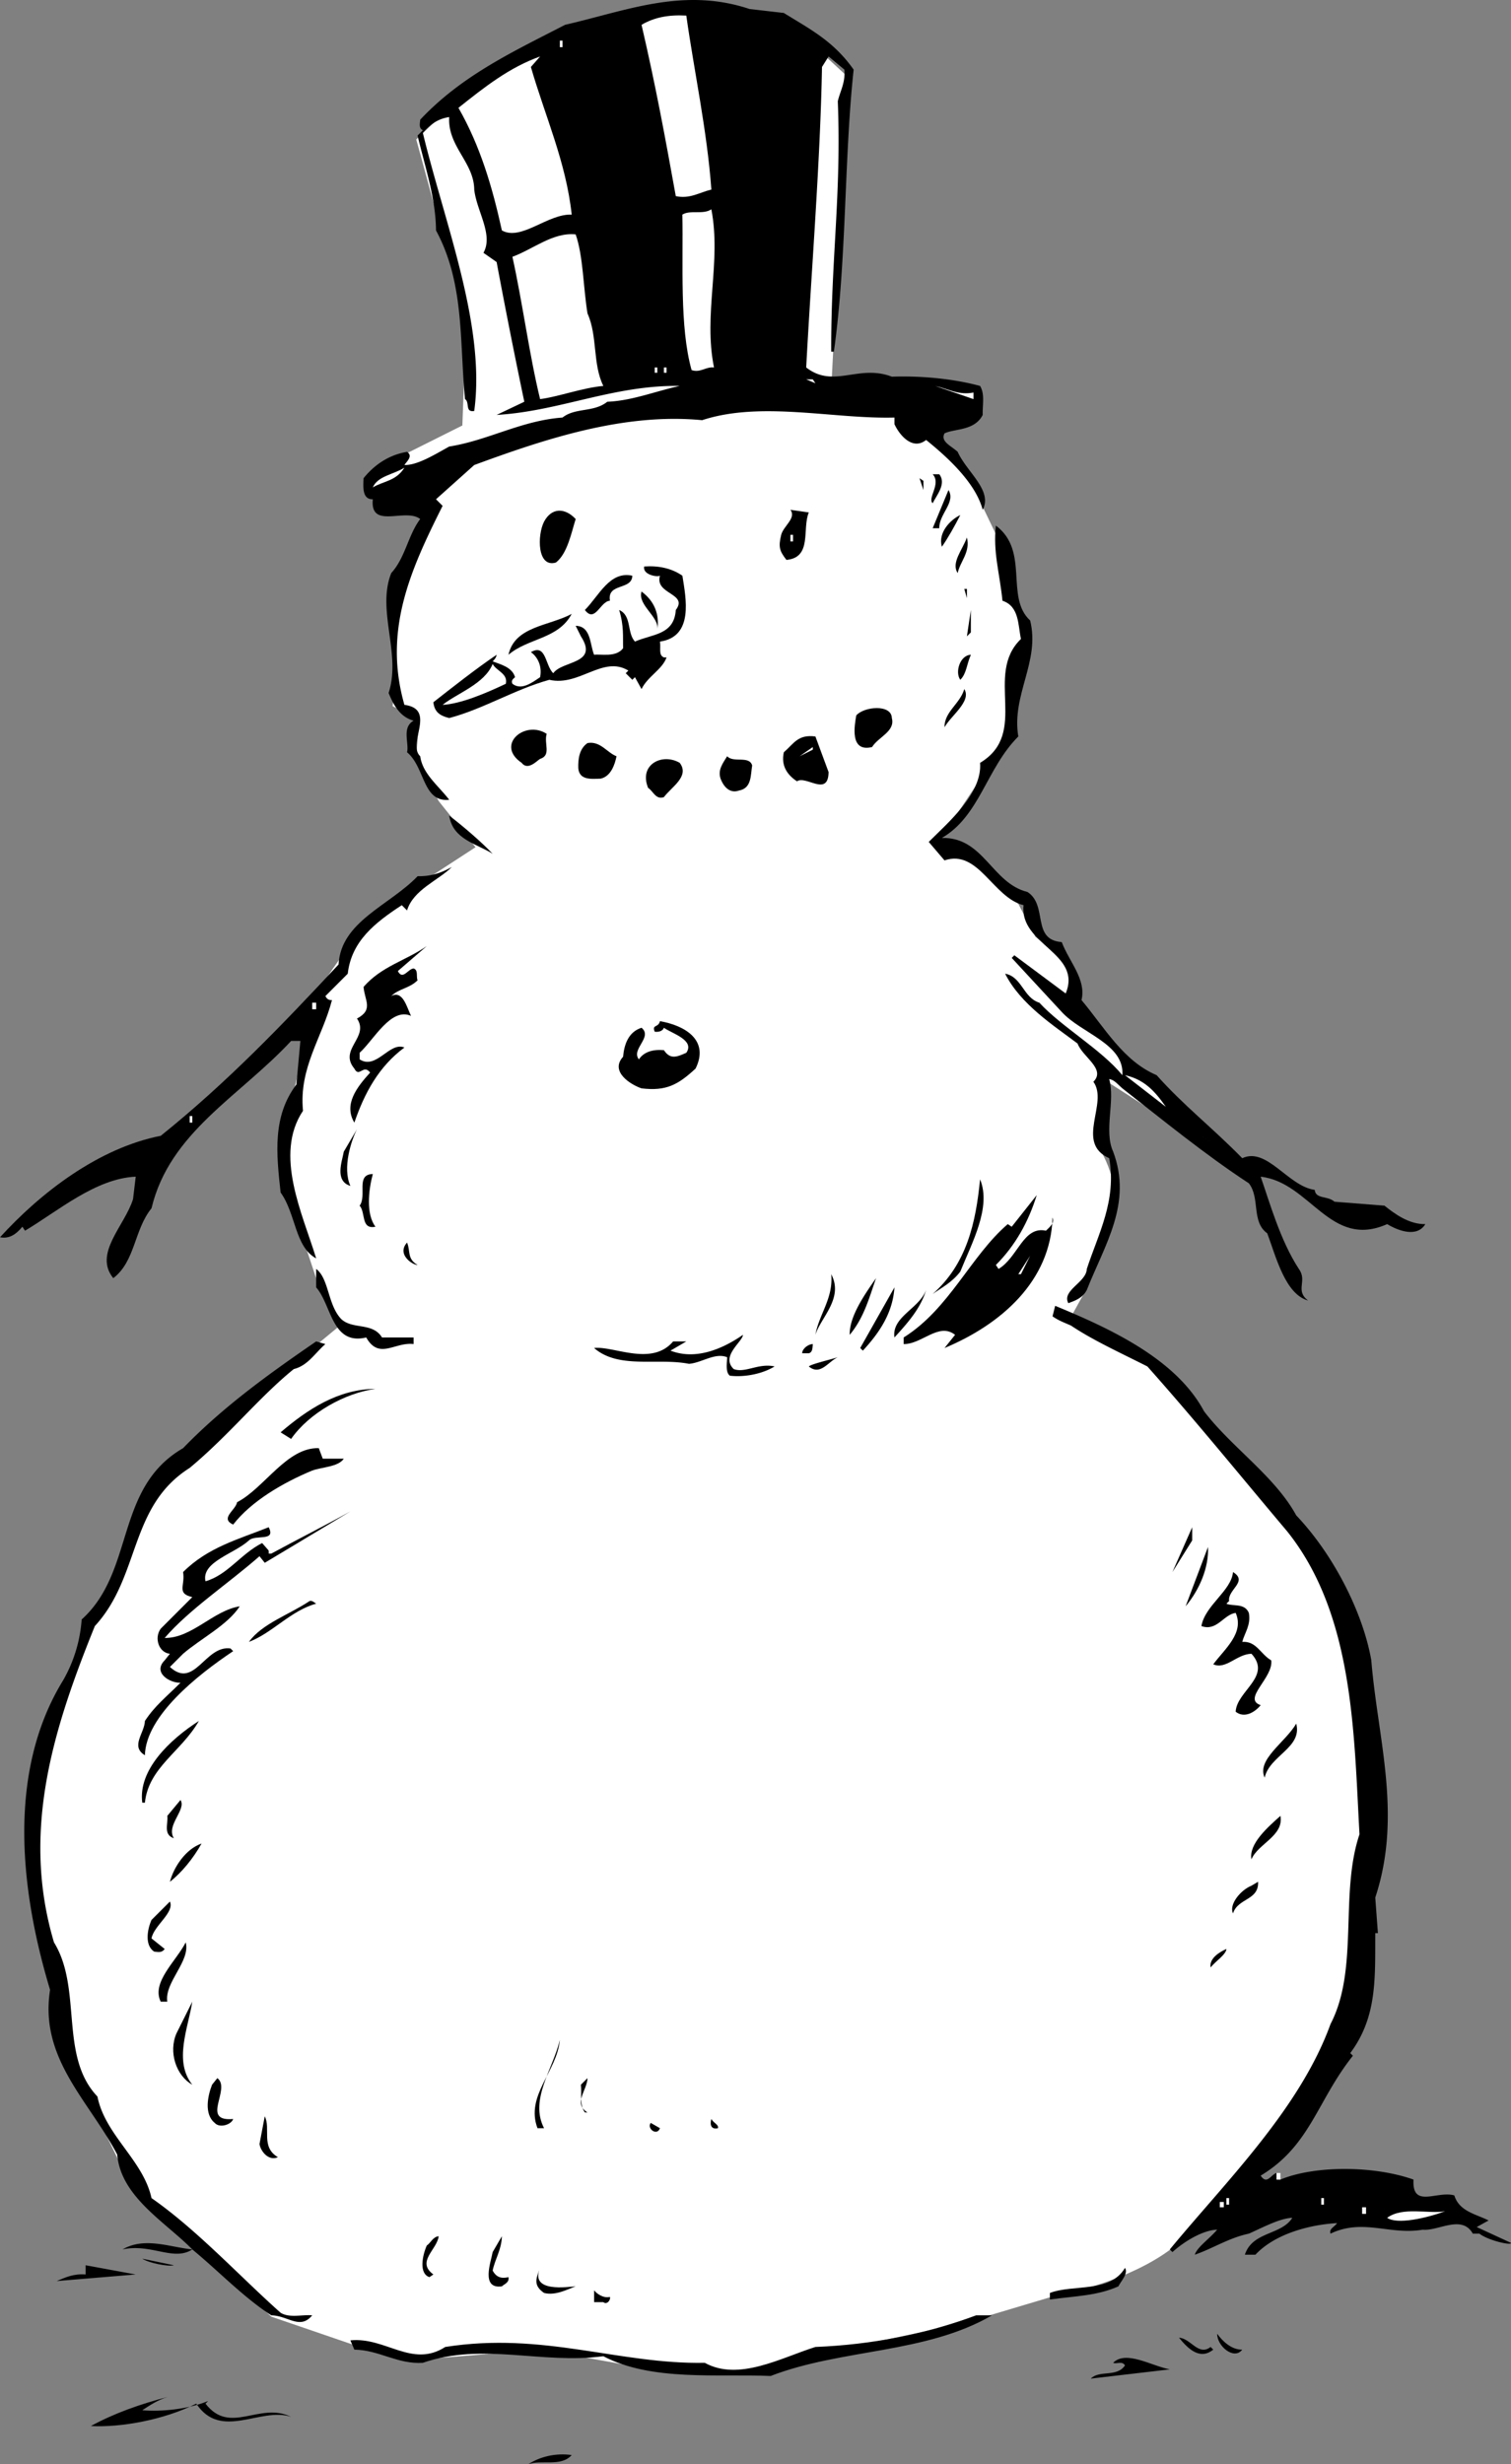 <svg xmlns="http://www.w3.org/2000/svg" width="114.701" height="186.984"><rect width="100%" height="100%" fill="#808080" stroke="none"/><path fill="#fff" d="m35.598 6.785-4 3.797 3 11 .703 5.203-.203 5.5-6 3 3.703 4s-2.727 4.523-2.703 8.797c-.024 4.226-.297 5.5-.297 5.5l2 1-.203 3 1.703 3.203 2.797 3.5-4.297 2.797s-2.727 1.976-4.203 3.5c-1.524 1.476-3.5 4.703-3.5 4.703l-1.297 5.5-1.203 4.797v4.203l2.5 7.5 1.703 3.297-7.5 6.203-7 6s-1.477 5.273-2.703 7.297c-1.274 1.976-2.797 6-2.797 6s-3.977 7.726-3.203 15.203c.726 7.523 2.203 14 2.203 14l5 10.297 10.797 10.203 6.703 2.297 4 1 9.797-.797 7.203 1.297 8 .5 6-1.5 10.797-2.297 6.703-2s7.023-1.227 10.297-4.703c3.226-3.524 13.726-13.024 13.5-19-.274-6.024.703-13.297.703-13.297s.523-11.977-5.5-20.203c-5.977-8.274-10.5-13-10.5-13l-7.203-3.797 1.5-2.703s1.976-4.524 2-6.797c-.024-2.227-1.5-4.203-1.5-4.203l.5-4.797 7 4.5-3.797-4.203-4.703-5.297-1.297-4-2.203-1.703-1.297-2.5-3.703-3.5-2.5-1 4-6 1.203-2.5 1.5-6.5-1.703-7.5-2.297-4.797-4.203-5-6.5-2.203L64.3 5.785l-4-3.703-19.703 2-5 2.703"/><path d="M59.5.984c1.973 1.223 3.773 2.125 5.3 4.3-.726 6.724-.527 14.524-1.5 21.4h-.202c-.024-6.977.777-11.876.5-19 .175-.774.578-1.376.5-2.4l-1.2-1-.5.798c-.125 7.125-.824 15.726-1.199 22.8 2.074 1.626 3.977-.273 6.5.7 2.074-.074 4.574.125 6.7.703.374.625.175 1.422.199 2.2-.625 1.222-2.125 1.023-2.899 1.398-.324.625.477.925 1 1.402.676 1.523 2.676 2.922 1.899 4.398-.524-1.976-2.524-3.875-4.297-5.3-1.028.824-2.028-.375-2.403-1.2v-.5c-4.625.125-10.125-1.273-14.597.2-5.926-.575-11.926 1.425-17.301 3.402l-2.902 2.598.5.5c-2.422 4.824-4.524 9.425-2.899 15.101 2.477.324.176 2.926 1.2 3.899.175 1.324 1.374 2.226 2.199 3.3-2.024.227-1.825-2.476-3.2-3.601.176-.672-.425-1.875.5-2.399-1.023-.273-1.523-1.175-1.898-2.101.973-2.973-.926-6.274.2-9.098 1.073-1.176 1.273-2.875 2.198-4.101-1.125-.875-3.824.824-3.597-1.5-.828.027-.727-.973-.703-1.598.875-1.078 1.976-1.777 3.3-2 .477.324-.023.723-.199 1 .977.023 2.274-.777 3.399-1.402 2.976-.473 5.476-1.973 8.601-2.2.977-.773 2.375-.375 3.399-1.199 1.875-.074 3.578-.777 5.5-1.2-5.024-.077-9.125 1.923-13.899 2.2l2.102-1a494.877 494.877 0 0 1-2.102-10.601l-1-.7c.774-1.375-.523-3.175-.699-4.8-.027-2.075-2.027-3.274-1.902-5.5-.825.125-1.422.527-2 1.199 1.675 6.926 4.777 14.625 3.902 21.101-.727.125-.324-.675-.7-.898-.425-4.375-.027-8.777-2.202-12.8-.024-2.477-.825-4.778-1.399-7.2l.399-.402c-.325-.176-.223-.473-.2-.801 3.176-3.375 7.075-5.172 11-7.2 4.676-1.074 8.977-2.874 14-1.199L59.5.984"/><path fill="#fff" d="M52.098 1.183c.578 4.125 1.578 8.727 1.902 13.2-.926.226-1.625.726-2.7.5-.827-4.575-1.527-8.375-2.6-13 .976-.575 2.073-.774 3.398-.7M42.5 3.082h.2v.5h-.2v-.5m-2.2 2c1.075 3.726 2.673 7.226 3.098 11.203-1.824-.078-3.824 2.023-5.3 1.2-.723-3.278-1.625-6.376-3.297-9.302C36.773 6.61 38.676 5.11 41 4.285l-.7.797M54 15.883c.773 4.027-.625 7.925.2 12-.626-.075-1.024.425-1.7.199-.926-3.274-.625-8.074-.7-11.797.575-.375 1.575.023 2.2-.402m-9.402 7.902c.777 1.723.375 3.824 1.203 5.5-1.528.125-3.426.824-4.801 1-.824-3.375-1.324-7.277-2.102-10.8 1.575-.575 3.075-1.876 4.801-1.7.574 1.625.574 4.023.899 6m5.102 4.098h.198v.402H49.7v-.402m.698 0h.2v.402h-.2v-.402m11.5 1.199-.699-.297h.5zm12 .703v.5l-2.898-1c.973.223 1.773.723 2.898.5M30.7 35.484c-.626 1.024-1.626 1.024-2.4 1.5.376-.875 1.575-.976 2.4-1.5"/><path d="M71.3 35.984c.575.723-.226 1.625-.5 2.2-.425-.376.673-1.477 0-2.2h.5m-1.202 1.199-.297-.898.297.2zm1.202 2.899h-.5l1.2-2.899c.574.926-.727 1.825-.7 2.899m-27.6-.699c-.325 1.027-.626 2.625-1.5 3.3-1.427.426-1.427-2.074-.9-3.101.575-1.074 1.575-1.074 2.4-.2m17.698-.499c-.523 1.226.278 3.425-1.699 3.601-.523-.676-.625-.976-.398-1.902.172-.672 1.172-1.274.699-1.899l1.398.2m11.5.199c-.425.828-.925 1.726-1.398 2.402-.324-1.074.676-2.074 1.398-2.402m5.302 8c.773 3.125-1.427 5.625-.9 8.8-2.425 2.426-2.925 6.028-5.8 7.7 3.176-.074 3.773 3.426 6.5 4.101 1.574 1.024.273 3.625 2.598 3.801.578 1.524 1.875 2.824 1.5 4.399 1.777 2.125 3.175 4.625 5.703 5.699 2.074 2.328 4.172 3.926 6.5 6.3 1.875-.874 3.472 2.126 5.5 2.403.074.723.972.422 1.5.898l3.797.301c.777.625 1.875 1.426 3.101 1.399-.625 1.027-2.023.527-2.898 0-4.328 1.925-5.828-3.176-9.602-3.598.676 1.922 1.477 4.824 2.899 7 .675.922-.325 1.625.703 2.398-1.727-.476-2.426-3.273-3.102-5.101-1.226-.875-.523-2.672-1.398-3.797-3.328-2.176-6.625-4.875-9.602-7.203-.324-.274-.625-.672-1-.7.477 1.626-.426 3.926.301 5.5 1.473 3.926-.625 7.028-2 10.5-.324.626-.926.825-1.402 1-.524-.972 1.375-1.574 1.402-2.597.875-2.676 2.273-5.176 1.7-8.402-2.626-1.176-.024-4.176-1.2-5.801.973-.973-.824-1.875-1.2-2.899-1.827-1.375-4.327-2.976-5.5-5.3 1.274.226 1.376 1.824 2.598 2.199 1.676 1.828 4.676 3.527 6.301 5.5.176-2.375-3.125-3.172-4.601-4.797L76.8 72.683l.199-.199 3.898 2.899c1.278-3.075-3.523-3.676-3.199-6.7-2.324-.574-3.426-4.273-6-3.398L70.5 63.883c1.473-1.473 4.074-3.676 3.898-6 3.778-2.274.278-6.676 3.102-9.399-.227-1.074-.125-2.476-1.402-2.902-.223-2.172-.723-3.672-.5-5.7 2.578 1.926.675 5.426 2.601 7.2M72.7 43.484c-.524-.777.374-1.777.698-2.7.278 1.126-.523 1.825-.699 2.7"/><path fill="#fff" d="M60 40.582h.2v.5H60v-.5"/><path d="M51.8 43.683c.274 1.727.876 4.625-1.702 5 .078.524-.125 1.024.3 1.2h.2c-.325.925-1.422 1.425-1.899 2.402l-.5-.902-.199.199-.5-.5.2-.2c-1.927-1.175-3.727 1.227-6 .7-2.626.726-5.024 2.226-7.602 2.902-.723-.176-1.125-.476-1.2-1.2 1.375-1.077 3.278-2.577 4.801-3.6-.023.226-.226.425-.3.5.574.226 1.476.425 1.699 1.199-.125.125-.325.226-.2.5.676.527 1.477-.075 2.102-.5.176-.875-.227-1.575-.7-1.899 1.173-.676 1.075 1.024 1.7 1.598.676-.973 3.473-.672 2.098-2.797l-.399-.8c1.176.023 1.074 1.425 1.399 2.198.476-.074 1.675.227 2.203-.5-.028-.875.074-1.675-.301-2.898.973.422.574 1.723 1.2 2.398 1.273-.574 2.976-.476 3.1-2.398.973-1.277-1.624-1.176-1.202-2.602-.223.125-1.325-.074-1.2-.699 1.075-.074 2.075.125 2.903.7"/><path d="M48 43.683c-.027 1.125-1.926.524-1.7 1.899-.726.027-1.124 1.726-1.902.703 1.075-1.078 1.875-2.977 3.602-2.602m25.398 1.7-.199-.7h.2zm-23.5 2.402c.176-.977-1.523-1.875-1.199-2.902.977.726 1.375 1.726 1.2 2.902m23.499.5.301-2v1.7zm-30-1.703c-1.023 1.926-3.324 1.828-4.8 3.101.476-2.175 3.078-2.175 4.8-3.101M73.7 49.683c-.325.727-.325 1.426-.802 1.899-.425-.574-.023-1.875.801-1.899"/><path fill="#fff" d="M38.398 51.883c-1.523.726-3.425 1.527-4.8 1.601 1.078-.875 3.175-1.574 3.8-3.101.278.527 1.176.726 1 1.5"/><path d="M71.7 55.183c-.024-1.175 1.175-1.773 1.5-2.898.573.922-1.024 2.023-1.5 2.898m-4-.699c.273 1.024-1.024 1.426-1.5 2.2-1.727.425-1.325-1.676-1.2-2.4.574-.675 2.676-.874 2.7.2m-26.2 1.199c-.227.727.375 1.625-.5 1.899-.227.125-.926.926-1.402.3-2.024-1.374.277-3.273 1.902-2.199m21.398 2.899c-.023 1.926-1.722.226-2.398.703-.727-.477-1.227-1.176-1-2.203.773-.672 1.074-1.375 2.398-1.2l1 2.7M46.8 57.383c-.124.625-.425 1.527-1.202 1.699-.723.027-1.625.125-1.7-.797-.023-.676.075-1.477.7-1.902.976-.176 1.476.726 2.203 1"/><path fill="#fff" d="m60.7 57.383 1-.7v.2zm0 0"/><path d="M57.098 58.082c-.125.726-.024 1.726-1 1.902-.625.223-1.125-.176-1.399-.902-.226-.672.176-1.172.5-1.7.477.528 1.676-.074 1.899.7m-5.5-.199c.777 1.027-.625 1.824-1.2 2.601-.625.223-.824-.476-1.199-.7-.726-1.776 1.074-2.675 2.399-1.901m-14.2 6.902c-1.222-.777-3.023-1.078-3.3-2.902 1.078.824 2.476 2.027 3.3 2.902m-3.098 1c-1.027 1.023-2.925 1.723-3.402 3.297l-.398-.399c-2.027 1.325-3.824 2.727-4.102 5.2L24.7 75.582c.074.125.176.328.5.3-.726 2.825-2.523 5.126-2.199 8.403-2.227 3.324-.027 7.824 1 11.2-1.625-.876-1.527-3.376-2.7-5-.327-2.977-.624-5.778 1.2-8.2l.3-3.3h-.702c-3.922 4.222-9.223 6.925-10.598 12.698-1.324 1.625-1.227 4.024-2.902 5.301-1.524-1.875.875-3.976 1.5-6l.203-1.7c-3.028.126-5.926 2.626-8.403 4.099l-.199-.301c-.523.625-1.023.926-1.699.8 3.074-3.374 7.473-6.773 12.2-7.699 5.073-4.074 9.273-8.476 13.5-13 .175-3.273 3.874-4.476 6-6.699.874.024 1.675-.176 2.6-.7"/><path d="M30.2 73.683c.374.727.773-.175 1.198-.199.375.125.176.625.301.899-.625.625-1.426.625-2 1.199.875-.473 1.176.828 1.5 1.5-1.523-.672-2.824 1.828-3.898 2.8v.5c1.273.825 2.273-1.374 3.398-.898-1.926 1.426-3.023 3.426-3.8 5.7-.825-1.376.175-2.676 1.199-3.801-.524-.676-.825.425-1.2-.301-1.222-1.473 1.176-2.375.2-3.797 1.277-.676.578-1.375.5-2.402 1.375-1.575 3.175-1.973 4.8-3.098L30.2 73.683"/><path fill="#fff" d="M23.7 76.082h.3v.5h-.3v-.5"/><path d="M52.8 81.082c-1.327 1.226-2.226 1.726-4.1 1.5-.825-.274-2.427-1.274-1.4-2.399.075-.875.376-1.875 1.4-2.199.874.723-.825 1.625-.2 2.399.375-.575 1.074-.774 1.898-.7.477.727.977.524 1.7.2.675-.973-1.125-1.473-1.7-1.899-.125.324-.523.324-.699.3-.226-.577.274-.276.399-.8 1.875.324 3.777 1.426 2.703 3.598"/><path fill="#fff" d="m88.5 83.984-3.102-2.402c1.477.328 2.278 1.226 3.102 2.402m-74.102.699h.2v.5h-.2v-.5"/><path d="M26.598 89.984c-1.223-.375-.625-1.875-.5-2.601l1-1.7c-.422.825-1.125 2.926-.5 4.301"/><path fill="#fff" d="m91.2 86.183.698.5-.699-.5M7.898 88.785l-.5.5.5-.5"/><path d="M28.3 89.082c-.327 1.226-.527 3.027.2 4-1.125.226-.727-1.074-1.2-1.598.575-.777-.327-2.375 1-2.402m44.598 7.402c-.625.824-1.425 1.223-2.097 1.7 2.574-2.274 3.273-5.376 3.597-8.7.875 2.125-.625 4.824-1.5 7m2.7-.5.203.3c1.472-.874 1.875-3.276 3.597-2.901.278-.274.676-.575.5-1-.125 4.824-3.925 8.125-8.199 9.902l.801-1c-1.227-.977-2.527.723-3.902.7v-.5c3.476-2.177 5.078-6.177 7.902-8.602l.3.199 1.9-2.399c-.626 2.024-1.626 3.825-3.102 5.301m-43.898 0c-.325.024-1.626-.777-.802-1.7.278.626-.023 1.224.801 1.7"/><path fill="#fff" d="m77.3 96.683.9-1.398-.7 1.398zm0 0"/><path d="M25.898 100.082c.875.828 2.375.226 3.102 1.402h2.398v.5c-1.425-.176-2.625 1.223-3.597-.5-2.625.625-2.625-2.476-3.801-3.8v-1.4c.973.724.875 2.724 1.898 3.798m36 1.203c.278-1.578 1.375-2.777 1.2-4.602.976 1.825-.825 3.325-1.2 4.602m2.602 0c-.027-1.375 1.074-2.977 2-4.3-.527 1.523-.926 3.023-2 4.3m1 1.199-.2-.2 2.598-4.6c-.125 1.925-1.125 3.425-2.398 4.8m2.398-1c-.222-1.574 1.875-2.176 2.403-3.601-.426 1.425-1.426 2.527-2.403 3.601m23.5 5.598c2.075 2.726 5.375 4.926 7 7.902 2.875 3.024 5.075 7.426 5.7 11 .476 5.926 2.375 11.723.3 18l.2 2.7h-.2c-.023 3.324.176 6.324-1.898 9.1l.2.2c-2.727 3.426-3.227 6.824-7 9.098.476.726.773-.074 1.198-.2-.023.227.176.426.301.5 2.574-1.074 7.074-1.074 10.102 0-.125 2.227 1.773.825 3.097 1.2.375 1.226 1.676 1.426 2.602 1.902l-.902.5 2.601 1.2c.074.226-1.726-.176-2.398-.7h-.5c-.828-1.476-2.625-.176-3.801-.3-2.527.425-4.527-.876-7 .3-.125-.375.273-.476.5-.8-2.125.124-4.727.824-6.2 2.398h-.8c.574-1.774 2.773-1.473 3.598-2.797-.922.023-2.223.723-3.297 1.2-1.528.323-2.727 1.124-4.102 1.597.176-.574 1.074-1.172 1.7-1.899-1.024.024-2.426.825-3.399 1.7l-.2-.2c4.274-5.175 9.876-10.675 12.2-17.101 2.176-4.172.676-9.875 2.2-14.399-.427-7.675-.427-16.675-5.5-23-3.524-4.175-6.927-8.375-10.602-12.5-1.922-.976-4.125-1.976-5.797-3.101-.625-.274-.926-.375-1.403-.7l.2-.8c4.175 1.726 9.175 4.027 11.3 8M55.7 103.883c.874.324 1.874-.473 3.1-.2-1.027.625-2.425.825-3.402.7-.324-.274-.222-.875-.199-1.399-.926-.375-1.926.426-2.898.5-2.426-.476-5.328.426-7.203-1.2 1.476-.175 4.375 1.423 6-.5h1l-1.2.7c1.875.723 3.875-.074 5.5-1.2-.023.524-1.722 1.626-.699 2.599M24.7 101.984c-.825.723-1.325 1.625-2.4 1.899-2.624 2.125-4.925 5.027-7.902 7.5-4.625 2.925-3.722 8.226-7.199 12-3.125 7.726-5.625 15.527-3.101 24 2.175 3.527.375 8.625 3.3 11.699.575 2.926 3.477 4.828 4.102 7.703 3.473 2.422 6.676 5.922 9.8 8.7.673.425 1.673.124 2.4.198-.927 1.125-1.825.024-3.102 0-2.125-1.375-4.024-3.375-6-5-1.422.926-3.125-.476-5.297 0 1.672-.976 3.574-.175 5.297 0-2.024-2.074-5.422-3.976-5.7-7.199-2.125-4.074-5.925-7.277-5.097-12.5-2.227-7.375-3.328-16.476 1-23.5a10.8 10.8 0 0 0 1.398-4.601c4.074-3.676 2.477-9.973 7.7-13 3.074-3.176 6.574-5.676 10.101-8.098l.7.2m37-.001c-.024.324-.024.625-.302.7h-.5c-.023-.274.375-.676.801-.7m1.899 1c-.723.324-1.325 1.426-2.2.7.176-.176 1.477-.477 2.2-.7"/><path d="M28.5 105.383c-2.324.324-5.027 1.824-6.402 3.8l-.797-.5c2.074-1.773 4.375-3.273 7.199-3.3m-4 5.3h1.598c-.422.625-1.625.625-2.399.899-2.226.926-4.625 2.328-6 4.101-1.023-.476.176-1.074.301-1.699 2.074-1.074 3.773-4.176 6.2-4.101l.3.8m-4.402 7.899-.399-.5c-2.426 2.125-5.324 4.027-7.199 6.203 2.074.023 3.676-2.078 5.7-2.402-.927 1.425-2.927 2.425-4.302 3.601l-1 1c1.875 1.723 2.676-1.676 4.602-1.402l.2.203c-2.727 1.824-6.626 4.922-6.7 7.898-1.125-.675-.027-1.675 0-2.601.773-1.172 1.574-1.774 2.7-2.899-.825.024-2.126-.773-1.2-1.699l.398-.5c-.824-.074-1.222-1.176-.699-1.902l2.399-2.399c-1.223-.273-.524-.875-.7-1.898 1.875-1.875 4.176-2.477 6.5-3.402.575 1.125-1.023.527-1.5 1-1.125 1.027-3.625 1.625-3.3 3.101 1.675-.476 2.675-2.074 4.3-2.902l.7.8c1.976-1.074 3.976-2.074 6-3.199l-6.5 3.899m68.902.703 1.5-3.402v1zm1 2.598 1.7-4.5c.073 1.527-.626 3.226-1.7 4.5"/><path fill="#fff" d="M20.398 117.383h.2v.5h-.2v-.5"/><path d="m93.3 121.484-.202.2c.476.226 1.375-.075 1.703.699.172.925-.328 1.527-.5 2.199 1.074-.074 1.375.926 2.199 1.402.176 1.324-2.227 2.926-.8 3.399-.427.527-1.227 1.027-1.9.5.075-1.575 2.774-2.676 1.2-4.399-1.125.024-1.926 1.223-2.902.8.875-1.175 2.375-2.374 1.703-3.901-.926.125-1.426 1.425-2.602 1 .274-1.575 2.274-2.676 2.399-4.098 1.175.723-.422 1.324-.297 2.2M24 121.683c-1.926.524-3.324 2.227-5.102 2.899.977-1.375 3.075-2.074 4.602-3.098.176-.074.375.125.5.2m-8.902 8.898c-1.325 2.328-3.825 3.527-4.098 6.203h-.2c-.327-2.477 2.075-4.777 4.298-6.203M96 134.883c-.625-1.375 1.574-2.676 2.398-4.098.477 1.824-2.023 2.422-2.398 4.098m-82.8 4.601c-.825-.277-.427-1.074-.5-1.7l1-1.202c.476.726-1.126 1.926-.5 2.902m81.8 1.598c-.227-1.172 1.273-2.473 2.2-3.297.273 1.523-1.727 2.125-2.2 3.297m-79.7-1.199c-.624 1.125-1.527 2.226-2.402 2.902.278-1.078 1.176-2.477 2.403-2.902m78.297 5.3c-.325-.675.578-1.773 1.402-2.101l.5-.297c.074 1.422-1.527 1.223-1.902 2.398M11.5 147.082l1 .8c-.227.325-.527.227-.8.2-.727-.473-.524-1.672-.2-2.399l1.398-1.398c.375.824-1.222 1.824-1.398 2.797m1.2 4.801h-.5c-.727-1.473 1.175-3.075 1.898-4.5.375 1.425-1.625 3.027-1.399 4.5m79.199-2.598c-.125-.676.676-1.176 1.2-1.402-.024.425-.825.925-1.2 1.402m-77.3 8.898c-1.223-.675-1.825-2.476-1.2-3.898l1.2-2.402c-.325 2.027-1.422 4.527 0 6.3m26.702 3.301h-.5c-.925-2.476 1.473-4.277 1.7-6.7-.527 2.224-2.324 4.524-1.2 6.7m-23.6-.699c-.126.422-1.024.723-1.4.297-.827-.672-.527-2.074-.202-2.899l.402-.5c1.074.825-1.324 3.325 1.2 3.102m26.898-.5h-.2c-.425-.578-.222-1.375-.3-2.102l.5-.5c-.024.926-1.125 1.926 0 2.602m-23.5 3.398c-.723.325-1.325-.476-1.399-1l.399-2.101c.476.926-.325 2.328 1 3.101m33.402-2.199c-.527.125-.625-.277-.5-.7.176.325.574.423.5.7m-4.402 0c-.223.625-1.024.024-.7-.402l.7.402"/><path fill="#fff" d="M96.898 164.883h.301v.5h-.3v-.5m-3.801 1.902h.203v.5h-.203v-.5m7.202 0h.2v.5h-.2v-.5m-7.702.297h.3v.402h-.3v-.402m17.102.703c-1.427.523-3.626 1.023-4.4.5 1.173-.875 3.173-.277 4.4-.5m-6.302-.301h.301v.5h-.3v-.5m-8.899.801-.7.7.7-.7"/><path d="M33.3 169.683c-.124 1.024-1.726 1.926-.402 2.899l-.3.203c-.825-.277-.524-1.676-.2-2.402.278-.176.477-.676.903-.7m4.097 2.602c.278.523.676.625 1.2.5.078.422-.325.523-.5.7-1.625.222-.825-1.876-.7-2.602l.7-1.2c-.024 1.024-.524 1.727-.7 2.602m-24.198-.402c-.427.125-1.927-.176-2.4-.5l2.4.5m-8.9 1.199c.673-.274 1.274-.574 2.2-.5v-.7l3.8.7-6 .5m39.4.402c-.626.223-1.524.723-2.4.5-.827-.574-.624-1.074-.3-1.902-.824 1.926 2.176 1.426 2.7 1.402m41.198 0c-1.625.723-3.222.723-5.199 1v-.5c1.774-.676 4.574.024 5.7-1.902.277.426-.325 1.027-.5 1.402m-38.599.801c.075.223-.226.625-.5.398h-.702v-.898c.175.223.675.625 1.203.5m28.999 1.398c-5.027 2.926-11.425 2.524-16.8 4.602-4.027-.176-9.027.422-12.7-1.5-4.726.625-9.124-1.078-13.702.5-1.922.125-3.325-.977-5.2-1l-.3-.703c2.675-.274 4.675 2.125 7.203.5 7.472-1.172 13.172 1.328 19.699 1.203 2.574 1.422 5.773-.375 8.398-1.203 4.278-.172 8.375-.973 12.2-2.399H75.3m19 2.602c-.624.824-1.925-.277-1.902-1.203.375.527 1.075 1.226 1.903 1.203m-2.403-.203.2.203c-1.024.824-1.922-.078-2.598-.902.875.027 1.473 1.425 2.398.699m-9.098 2.402c.673-.676 1.973-.074 2.598-1-.222-.375-.625-.074-.898-.2.973-.976 2.875.224 4.3.5l-6 .7m-70.1 1.399c-.727.226-1.325.625-1.9 1 1.473.125 3.473-.075 5-.7l-.202.2c1.875 2.425 4.078-.176 6.5 1-2.325-.774-5.325 1.824-7.2-1-2.425 1.226-5.722 1.824-8 1.699 1.778-.973 3.778-1.672 5.801-2.2m30.699 4.403c-.824.922-2.324.324-3.3.7.875-.575 2.078-.876 3.3-.7"/></svg>
